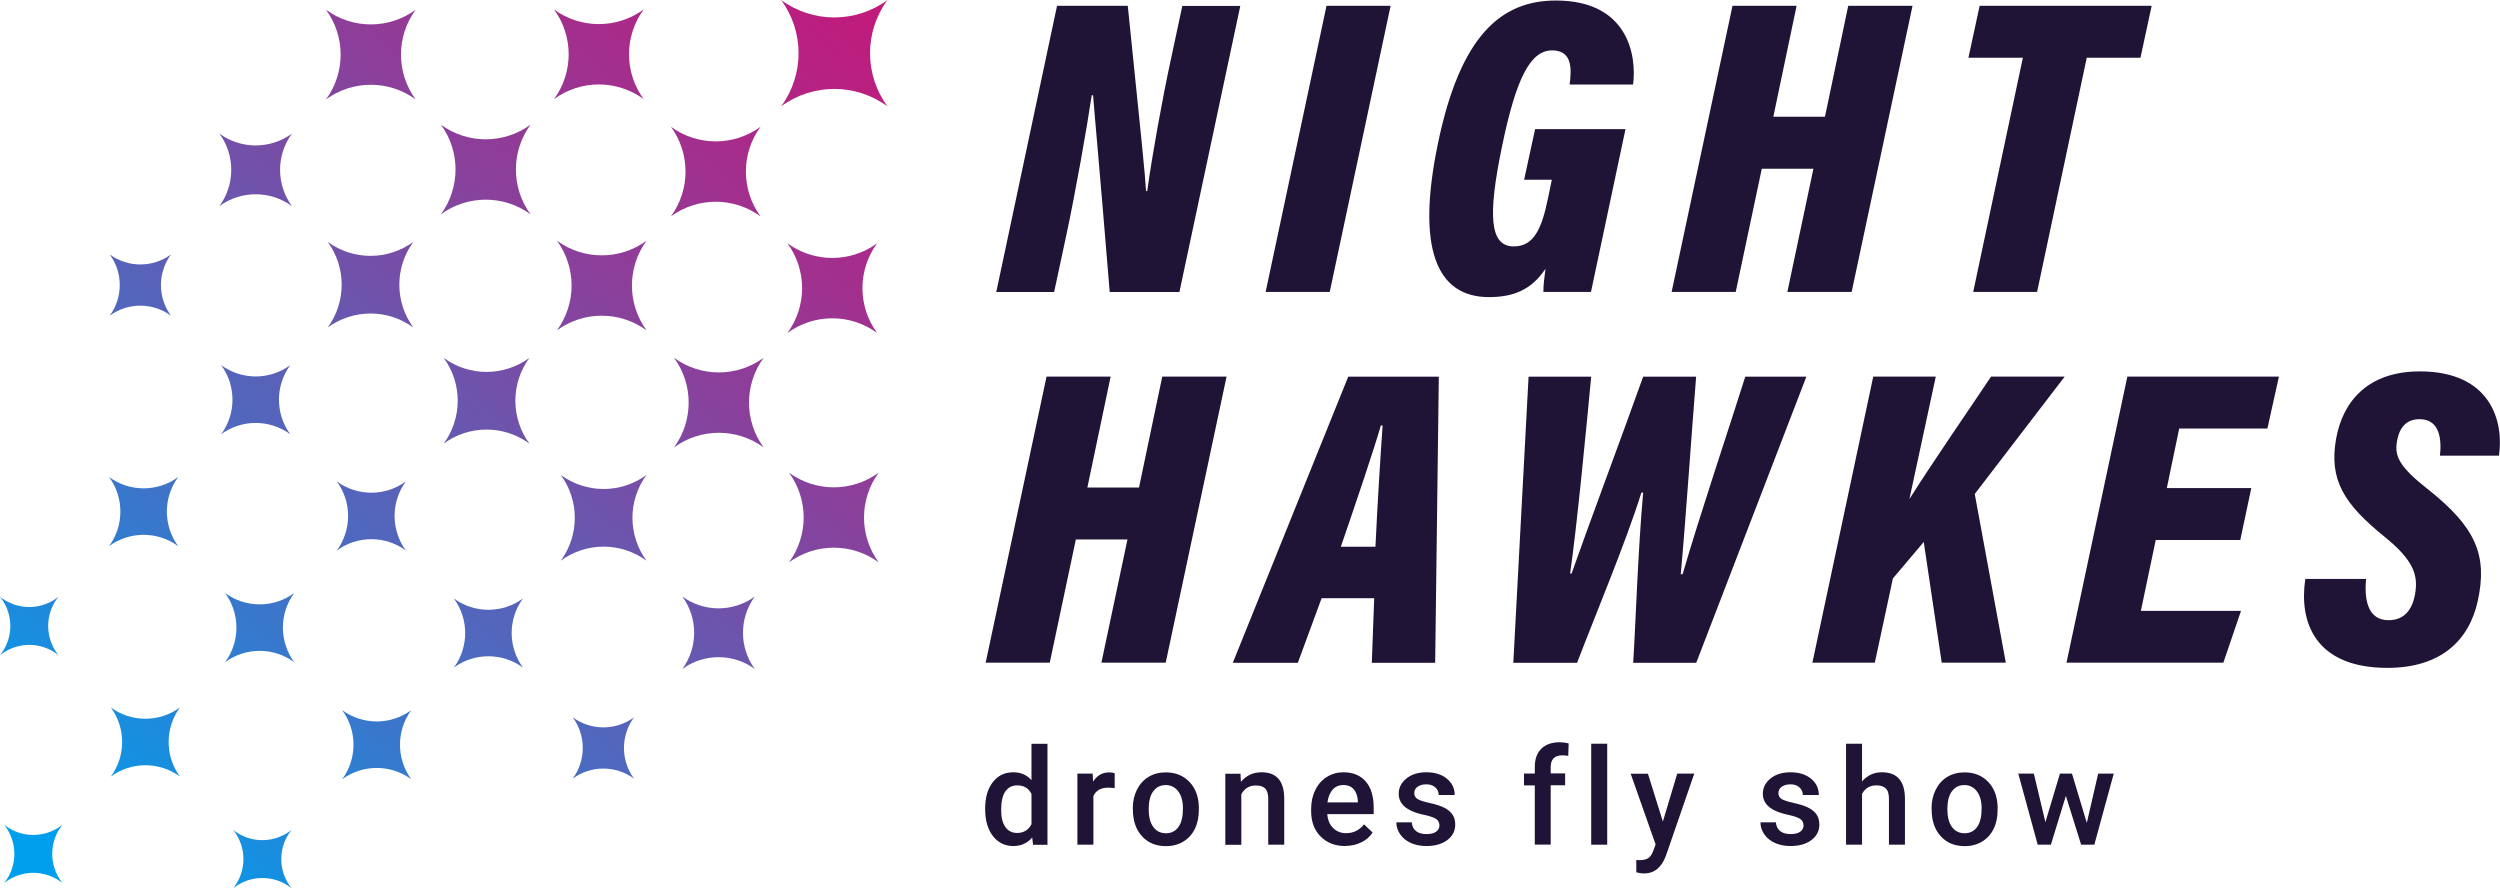<?xml version="1.0" encoding="UTF-8"?>
<svg id="Livello_2" data-name="Livello 2" xmlns="http://www.w3.org/2000/svg" xmlns:xlink="http://www.w3.org/1999/xlink" viewBox="0 0 240.65 85.51">
  <defs>
    <style>
      .cls-1 {
        fill: url(#Sfumatura_senza_nome_12-23);
      }

      .cls-1, .cls-2, .cls-3, .cls-4, .cls-5, .cls-6, .cls-7, .cls-8, .cls-9, .cls-10, .cls-11, .cls-12, .cls-13, .cls-14, .cls-15, .cls-16, .cls-17, .cls-18, .cls-19, .cls-20, .cls-21, .cls-22, .cls-23, .cls-24, .cls-25, .cls-26, .cls-27 {
        stroke-width: 0px;
      }

      .cls-2 {
        fill: url(#Sfumatura_senza_nome_12-21);
      }

      .cls-3 {
        fill: url(#Sfumatura_senza_nome_12-11);
      }

      .cls-4 {
        fill: url(#Sfumatura_senza_nome_12-13);
      }

      .cls-5 {
        fill: url(#Sfumatura_senza_nome_12-15);
      }

      .cls-6 {
        fill: url(#Sfumatura_senza_nome_12-10);
      }

      .cls-7 {
        fill: url(#Sfumatura_senza_nome_12-14);
      }

      .cls-8 {
        fill: url(#Sfumatura_senza_nome_12-12);
      }

      .cls-9 {
        fill: url(#Sfumatura_senza_nome_12-17);
      }

      .cls-10 {
        fill: url(#Sfumatura_senza_nome_12-18);
      }

      .cls-11 {
        fill: url(#Sfumatura_senza_nome_12-16);
      }

      .cls-12 {
        fill: url(#Sfumatura_senza_nome_12-19);
      }

      .cls-13 {
        fill: url(#Sfumatura_senza_nome_12-24);
      }

      .cls-14 {
        fill: url(#Sfumatura_senza_nome_12-22);
      }

      .cls-15 {
        fill: url(#Sfumatura_senza_nome_12-20);
      }

      .cls-16 {
        fill: url(#Sfumatura_senza_nome_12-25);
      }

      .cls-17 {
        fill: url(#Sfumatura_senza_nome_12-26);
      }

      .cls-18 {
        fill: url(#Sfumatura_senza_nome_12);
      }

      .cls-19 {
        fill: #201436;
      }

      .cls-20 {
        fill: url(#Sfumatura_senza_nome_12-3);
      }

      .cls-21 {
        fill: url(#Sfumatura_senza_nome_12-4);
      }

      .cls-22 {
        fill: url(#Sfumatura_senza_nome_12-2);
      }

      .cls-23 {
        fill: url(#Sfumatura_senza_nome_12-9);
      }

      .cls-24 {
        fill: url(#Sfumatura_senza_nome_12-5);
      }

      .cls-25 {
        fill: url(#Sfumatura_senza_nome_12-7);
      }

      .cls-26 {
        fill: url(#Sfumatura_senza_nome_12-8);
      }

      .cls-27 {
        fill: url(#Sfumatura_senza_nome_12-6);
      }
    </style>
    <linearGradient id="Sfumatura_senza_nome_12" data-name="Sfumatura senza nome 12" x1="103.88" y1="-21.18" x2="-35.36" y2="134.15" gradientUnits="userSpaceOnUse">
      <stop offset="0" stop-color="#e00669"/>
      <stop offset=".07" stop-color="#d40e70"/>
      <stop offset=".19" stop-color="#b42383"/>
      <stop offset=".35" stop-color="#8047a1"/>
      <stop offset=".54" stop-color="#3977cb"/>
      <stop offset=".68" stop-color="#009fee"/>
    </linearGradient>
    <linearGradient id="Sfumatura_senza_nome_12-2" data-name="Sfumatura senza nome 12" x1="91.37" y1="-32.39" x2="-47.88" y2="122.93" xlink:href="#Sfumatura_senza_nome_12"/>
    <linearGradient id="Sfumatura_senza_nome_12-3" data-name="Sfumatura senza nome 12" x1="79.22" y1="-43.29" x2="-60.03" y2="112.04" xlink:href="#Sfumatura_senza_nome_12"/>
    <linearGradient id="Sfumatura_senza_nome_12-4" data-name="Sfumatura senza nome 12" x1="90.85" y1="-32.86" x2="-48.4" y2="122.46" xlink:href="#Sfumatura_senza_nome_12"/>
    <linearGradient id="Sfumatura_senza_nome_12-5" data-name="Sfumatura senza nome 12" x1="102.59" y1="-22.34" x2="-36.66" y2="132.99" xlink:href="#Sfumatura_senza_nome_12"/>
    <linearGradient id="Sfumatura_senza_nome_12-6" data-name="Sfumatura senza nome 12" x1="114.44" y1="-11.71" x2="-24.81" y2="143.61" xlink:href="#Sfumatura_senza_nome_12"/>
    <linearGradient id="Sfumatura_senza_nome_12-7" data-name="Sfumatura senza nome 12" x1="126.07" y1="-1.28" x2="-13.17" y2="154.04" xlink:href="#Sfumatura_senza_nome_12"/>
    <linearGradient id="Sfumatura_senza_nome_12-8" data-name="Sfumatura senza nome 12" x1="103.22" y1="-21.77" x2="-36.03" y2="133.55" xlink:href="#Sfumatura_senza_nome_12"/>
    <linearGradient id="Sfumatura_senza_nome_12-9" data-name="Sfumatura senza nome 12" x1="115.01" y1="-11.2" x2="-24.23" y2="144.13" xlink:href="#Sfumatura_senza_nome_12"/>
    <linearGradient id="Sfumatura_senza_nome_12-10" data-name="Sfumatura senza nome 12" x1="90.21" y1="-33.43" x2="-49.04" y2="121.89" xlink:href="#Sfumatura_senza_nome_12"/>
    <linearGradient id="Sfumatura_senza_nome_12-11" data-name="Sfumatura senza nome 12" x1="101.95" y1="-22.91" x2="-37.29" y2="132.42" xlink:href="#Sfumatura_senza_nome_12"/>
    <linearGradient id="Sfumatura_senza_nome_12-12" data-name="Sfumatura senza nome 12" x1="113.8" y1="-12.28" x2="-25.44" y2="143.04" xlink:href="#Sfumatura_senza_nome_12"/>
    <linearGradient id="Sfumatura_senza_nome_12-13" data-name="Sfumatura senza nome 12" x1="89.58" y1="-33.99" x2="-49.66" y2="121.33" xlink:href="#Sfumatura_senza_nome_12"/>
    <linearGradient id="Sfumatura_senza_nome_12-14" data-name="Sfumatura senza nome 12" x1="101.32" y1="-23.48" x2="-37.93" y2="131.85" xlink:href="#Sfumatura_senza_nome_12"/>
    <linearGradient id="Sfumatura_senza_nome_12-15" data-name="Sfumatura senza nome 12" x1="100.7" y1="-24.03" x2="-38.55" y2="131.3" xlink:href="#Sfumatura_senza_nome_12"/>
    <linearGradient id="Sfumatura_senza_nome_12-16" data-name="Sfumatura senza nome 12" x1="88.96" y1="-34.56" x2="-50.29" y2="120.77" xlink:href="#Sfumatura_senza_nome_12"/>
    <linearGradient id="Sfumatura_senza_nome_12-17" data-name="Sfumatura senza nome 12" x1="112.55" y1="-13.41" x2="-26.7" y2="141.92" xlink:href="#Sfumatura_senza_nome_12"/>
    <linearGradient id="Sfumatura_senza_nome_12-18" data-name="Sfumatura senza nome 12" x1="100.07" y1="-24.59" x2="-39.17" y2="130.73" xlink:href="#Sfumatura_senza_nome_12"/>
    <linearGradient id="Sfumatura_senza_nome_12-19" data-name="Sfumatura senza nome 12" x1="88.32" y1="-35.12" x2="-50.92" y2="120.2" xlink:href="#Sfumatura_senza_nome_12"/>
    <linearGradient id="Sfumatura_senza_nome_12-20" data-name="Sfumatura senza nome 12" x1="111.92" y1="-13.97" x2="-27.33" y2="141.35" xlink:href="#Sfumatura_senza_nome_12"/>
    <linearGradient id="Sfumatura_senza_nome_12-21" data-name="Sfumatura senza nome 12" x1="99.45" y1="-25.15" x2="-39.8" y2="130.17" xlink:href="#Sfumatura_senza_nome_12"/>
    <linearGradient id="Sfumatura_senza_nome_12-22" data-name="Sfumatura senza nome 12" x1="113.17" y1="-12.85" x2="-26.08" y2="142.47" xlink:href="#Sfumatura_senza_nome_12"/>
    <linearGradient id="Sfumatura_senza_nome_12-23" data-name="Sfumatura senza nome 12" x1="78.58" y1="-43.86" x2="-60.67" y2="111.47" xlink:href="#Sfumatura_senza_nome_12"/>
    <linearGradient id="Sfumatura_senza_nome_12-24" data-name="Sfumatura senza nome 12" x1="125.44" y1="-1.85" x2="-13.81" y2="153.47" xlink:href="#Sfumatura_senza_nome_12"/>
    <linearGradient id="Sfumatura_senza_nome_12-25" data-name="Sfumatura senza nome 12" x1="77.94" y1="-44.43" x2="-61.3" y2="110.89" xlink:href="#Sfumatura_senza_nome_12"/>
    <linearGradient id="Sfumatura_senza_nome_12-26" data-name="Sfumatura senza nome 12" x1="124.8" y1="-2.42" x2="-14.44" y2="152.9" xlink:href="#Sfumatura_senza_nome_12"/>
  </defs>
  <g id="Livello_1-2" data-name="Livello 1">
    <path class="cls-19" d="M101.75.56h6.81c1.27,12.34,1.69,16.45,1.76,17.84h.11c.48-3.47,1.44-8.82,2.31-12.83l1.07-5h5.58l-5.86,27.54h-6.71c-1.05-12.81-1.5-17.51-1.6-18.94h-.13c-.5,3.31-1.51,9.08-2.47,13.58l-1.15,5.36h-5.57L101.75.56ZM133.86.56l-5.86,27.54h-6.17L127.69.56h6.17ZM153.16,28.1h-4.59c-.03-.49.12-1.63.2-2.23-1.33,2-3.05,2.73-5.44,2.73-5.08,0-7.01-4.73-4.91-14.81C140.56,3.5,144.44.05,149.77.05c6.9,0,7.8,5.22,7.43,8.09h-6.11c.17-1.34.35-3.29-1.68-3.29s-3.43,2.48-4.82,9.22c-1.39,6.71-1.2,9.65,1.13,9.65,1.91,0,2.68-1.67,3.28-4.59l.38-1.83h-2.67l1.06-4.87h8.7s-3.32,15.66-3.32,15.66ZM172.94.56l-2.24,10.68h4.97l2.24-10.68h6.19l-5.86,27.54h-6.19l2.51-11.86h-4.97l-2.51,11.86h-6.17l5.86-27.54h6.17ZM194.72,5.56h-5.24l1.08-5h16.56l-1.08,5h-5.17l-4.78,22.54h-6.15l4.78-22.54Z"/>
    <path class="cls-19" d="M106.91,36.25l-2.24,10.68h4.97l2.24-10.68h6.19l-5.86,27.54h-6.19l2.51-11.86h-4.97l-2.51,11.86h-6.17l5.86-27.54h6.17ZM127.22,57.58l-2.29,6.22h-6.26s11.11-27.54,11.11-27.54h8.72l-.35,27.54h-6.1l.23-6.22h-5.05ZM132.4,52.63c.2-4.27.51-9.14.69-11.67h-.17c-.73,2.51-2.27,7.06-3.85,11.67h3.33ZM145.67,63.8l1.47-27.54h6.03c-.49,5.12-1.36,14.29-2.03,18.95h.14c1.79-5.09,4.73-12.89,6.89-18.95h5.1c-.43,5.3-1,13.8-1.48,19.01h.18c1.56-5.41,4.71-14.8,6.03-19.01h5.88l-10.6,27.54h-6.07c.23-3.57.46-10.86.96-16.38h-.17c-1.51,4.82-4.38,11.65-6.19,16.38h-6.14ZM180.33,36.25h6.01l-2.54,11.79c2.2-3.49,5.55-8.33,7.86-11.79h7.09l-8.66,11.3,2.99,16.24h-6.17l-1.73-11.62-2.97,3.51-1.74,8.11h-6.01l5.86-27.54ZM215.64,51.98h-8.13l-1.43,6.82h9.64l-1.7,4.99h-15.1l5.86-27.54h14.59l-1.11,5h-8.49l-1.19,5.73h8.13l-1.06,5ZM227.76,55.74c-.19,1.97.16,3.96,2.16,3.96,1.46,0,2.27-.94,2.55-2.49.35-1.9-.21-3.33-2.92-5.53-3.88-3.14-5.4-5.46-4.67-9.48.65-3.6,3.1-6.45,8.05-6.45,6.83,0,8.11,4.81,7.62,8.11h-5.68c.16-1.46.04-3.51-1.96-3.51-1.23,0-1.95.75-2.18,2.16-.23,1.4.19,2.4,3.02,4.62,4.54,3.6,5.73,6.3,4.76,10.72-.81,3.71-3.47,6.44-8.7,6.44-6.98,0-8.53-4.44-7.9-8.56h5.85Z"/>
    <g>
      <path class="cls-19" d="M94.83,77.84c0-1.05.24-1.9.73-2.54s1.15-.96,1.97-.96c.73,0,1.31.25,1.76.76v-3.5h1.54v9.72h-1.39l-.08-.71c-.46.56-1.07.83-1.84.83s-1.45-.32-1.95-.97c-.5-.65-.74-1.52-.74-2.63ZM96.37,77.97c0,.7.13,1.24.4,1.63.27.39.65.58,1.14.58.63,0,1.09-.28,1.38-.84v-2.92c-.28-.55-.74-.82-1.37-.82-.5,0-.88.2-1.15.59s-.4.99-.4,1.78Z"/>
      <path class="cls-19" d="M107.3,75.87c-.2-.03-.41-.05-.63-.05-.7,0-1.18.27-1.42.81v4.68h-1.54v-6.84h1.47l.04.77c.37-.59.89-.89,1.54-.89.22,0,.4.03.54.09v1.44Z"/>
      <path class="cls-19" d="M109.04,77.83c0-.67.13-1.27.4-1.81.27-.54.64-.95,1.12-1.24.48-.29,1.03-.43,1.66-.43.92,0,1.67.3,2.25.89s.89,1.38.93,2.37v.36c0,.67-.12,1.28-.38,1.81s-.63.94-1.11,1.23-1.04.44-1.67.44c-.97,0-1.74-.32-2.32-.96-.58-.64-.87-1.5-.87-2.57v-.08ZM110.58,77.96c0,.7.15,1.26.44,1.65s.7.6,1.21.6.92-.2,1.21-.61c.29-.4.43-1,.43-1.78,0-.69-.15-1.24-.45-1.64-.3-.4-.7-.61-1.21-.61s-.9.2-1.2.6c-.3.4-.44.99-.44,1.79Z"/>
      <path class="cls-19" d="M119.41,74.47l.04.79c.51-.61,1.17-.92,1.99-.92,1.43,0,2.15.82,2.18,2.45v4.52h-1.54v-4.43c0-.43-.09-.76-.28-.96-.19-.21-.49-.31-.92-.31-.62,0-1.08.28-1.39.84v4.87h-1.54v-6.84h1.45Z"/>
      <path class="cls-19" d="M129.49,81.44c-.97,0-1.76-.31-2.37-.92s-.91-1.43-.91-2.45v-.19c0-.68.13-1.29.4-1.83.26-.54.63-.96,1.11-1.26.48-.3,1.01-.45,1.59-.45.93,0,1.65.3,2.16.89s.76,1.44.76,2.52v.62h-4.47c.05.56.23,1.01.57,1.34s.75.49,1.25.49c.7,0,1.28-.28,1.72-.85l.83.79c-.27.41-.64.73-1.1.95s-.97.34-1.54.34ZM129.3,75.57c-.42,0-.76.15-1.02.44-.26.29-.43.71-.5,1.23h2.93v-.11c-.03-.51-.17-.9-.41-1.17-.24-.26-.57-.4-1-.4Z"/>
      <path class="cls-19" d="M138.56,79.45c0-.27-.11-.48-.34-.63-.23-.14-.6-.27-1.12-.38s-.96-.25-1.31-.42c-.77-.37-1.15-.91-1.15-1.61,0-.59.25-1.08.75-1.48s1.13-.59,1.9-.59c.82,0,1.48.2,1.98.61.5.41.76.93.76,1.58h-1.54c0-.29-.11-.54-.33-.74-.22-.2-.51-.29-.87-.29-.34,0-.61.08-.83.23s-.32.36-.32.63c0,.24.1.42.3.55.2.13.6.26,1.2.39s1.08.29,1.42.47.6.4.77.66c.17.26.25.57.25.94,0,.62-.25,1.11-.77,1.5-.51.38-1.18.57-2.01.57-.56,0-1.06-.1-1.5-.3-.44-.2-.78-.48-1.02-.83-.24-.35-.37-.74-.37-1.15h1.49c.02.36.16.64.41.84.25.2.59.29,1.01.29s.71-.08.92-.23c.21-.15.32-.35.32-.6Z"/>
      <path class="cls-19" d="M147.74,81.31v-5.71h-1.04v-1.14h1.04v-.63c0-.76.21-1.35.63-1.76.42-.41,1.01-.62,1.77-.62.27,0,.56.04.86.11l-.04,1.2c-.17-.03-.36-.05-.59-.05-.73,0-1.1.38-1.1,1.13v.61h1.39v1.14h-1.39v5.71h-1.54Z"/>
      <path class="cls-19" d="M154.71,81.31h-1.54v-9.72h1.54v9.72Z"/>
      <path class="cls-19" d="M160.06,79.11l1.39-4.64h1.64l-2.72,7.88c-.42,1.15-1.13,1.73-2.12,1.73-.22,0-.47-.04-.74-.11v-1.19l.29.02c.39,0,.68-.07.88-.21.2-.14.35-.38.47-.71l.22-.59-2.4-6.81h1.66l1.45,4.64Z"/>
      <path class="cls-19" d="M173.61,79.45c0-.27-.11-.48-.34-.63-.23-.14-.6-.27-1.12-.38s-.96-.25-1.31-.42c-.77-.37-1.15-.91-1.15-1.61,0-.59.25-1.08.75-1.48s1.13-.59,1.9-.59c.82,0,1.48.2,1.98.61.5.41.76.93.76,1.58h-1.54c0-.29-.11-.54-.33-.74-.22-.2-.51-.29-.87-.29-.34,0-.61.08-.83.23s-.32.36-.32.63c0,.24.1.42.3.55.2.13.6.26,1.2.39s1.08.29,1.42.47.6.4.77.66c.17.26.25.57.25.94,0,.62-.25,1.11-.77,1.5-.51.38-1.18.57-2.01.57-.56,0-1.06-.1-1.5-.3-.44-.2-.78-.48-1.02-.83-.24-.35-.37-.74-.37-1.15h1.49c.02.36.16.64.41.84.25.2.59.29,1.01.29s.71-.08.92-.23c.21-.15.32-.35.32-.6Z"/>
      <path class="cls-19" d="M179.25,75.21c.5-.58,1.14-.87,1.9-.87,1.46,0,2.2.83,2.22,2.5v4.47h-1.54v-4.42c0-.47-.1-.81-.31-1-.2-.2-.5-.29-.9-.29-.62,0-1.08.27-1.38.82v4.89h-1.54v-9.72h1.54v3.62Z"/>
      <path class="cls-19" d="M185.93,77.83c0-.67.13-1.27.4-1.81.27-.54.64-.95,1.12-1.24.48-.29,1.03-.43,1.66-.43.92,0,1.67.3,2.25.89s.89,1.38.93,2.37v.36c0,.67-.12,1.28-.38,1.81s-.63.94-1.11,1.23-1.04.44-1.67.44c-.97,0-1.74-.32-2.32-.96-.58-.64-.87-1.5-.87-2.57v-.08ZM187.46,77.96c0,.7.15,1.26.44,1.65s.7.6,1.21.6.92-.2,1.21-.61c.29-.4.43-1,.43-1.78,0-.69-.15-1.24-.45-1.64-.3-.4-.7-.61-1.21-.61s-.9.2-1.2.6c-.3.4-.44.99-.44,1.79Z"/>
      <path class="cls-19" d="M200.88,79.19l1.09-4.72h1.5l-1.87,6.84h-1.27l-1.47-4.7-1.44,4.7h-1.27l-1.87-6.84h1.5l1.11,4.67,1.4-4.67h1.16l1.42,4.72Z"/>
    </g>
    <g>
      <path class="cls-18" d="M85.43,0h0s0,0,0,0c-2.24,3.05-2.24,7.19,0,10.24h0s0,0,0,0c-3.05-2.24-7.19-2.24-10.24,0h0s0,0,0,0c2.24-3.05,2.24-7.19,0-10.24h0s0,0,0,0c3.05,2.24,7.19,2.24,10.24,0Z"/>
      <path class="cls-22" d="M61.96.91h0s0,0,0,0c-1.88,2.57-1.88,6.06,0,8.63h0s0,0,0,0c-2.57-1.88-6.06-1.88-8.63,0h0s0,0,0,0c1.88-2.57,1.88-6.06,0-8.63h0s0,0,0,0c2.57,1.88,6.06,1.88,8.63,0Z"/>
      <path class="cls-20" d="M40.01.94h0s0,0,0,0c-1.88,2.57-1.88,6.06,0,8.63h0s0,0,0,0c-2.57-1.88-6.06-1.88-8.63,0h0s0,0,0,0c1.88-2.57,1.88-6.06,0-8.63h0s0,0,0,0c2.57,1.88,6.06,1.88,8.63,0Z"/>
      <path class="cls-21" d="M51.07,12h0s0,0,0,0c-1.88,2.57-1.88,6.06,0,8.63h0s0,0,0,0c-2.57-1.88-6.06-1.88-8.63,0h0s0,0,0,0c1.88-2.57,1.88-6.06,0-8.63h0s0,0,0,0c2.57,1.88,6.06,1.88,8.63,0Z"/>
      <path class="cls-24" d="M62.24,23.17h0s0,0,0,0c-1.88,2.57-1.88,6.06,0,8.63h0s0,0,0,0c-2.57-1.88-6.06-1.88-8.63,0h0s0,0,0,0c1.88-2.57,1.88-6.06,0-8.63h0s0,0,0,0c2.57,1.88,6.06,1.88,8.63,0Z"/>
      <path class="cls-27" d="M73.51,34.44h0s0,0,0,0c-1.88,2.57-1.88,6.06,0,8.63h0s0,0,0,0c-2.57-1.88-6.06-1.88-8.63,0h0s0,0,0,0c1.88-2.57,1.88-6.06,0-8.63h0s0,0,0,0c2.57,1.88,6.06,1.88,8.63,0Z"/>
      <path class="cls-25" d="M84.58,45.5h0s0,0,0,0c-1.88,2.57-1.88,6.06,0,8.63h0s0,0,0,0c-2.57-1.88-6.06-1.88-8.63,0h0s0,0,0,0c1.88-2.57,1.88-6.06,0-8.63h0s0,0,0,0c2.57,1.88,6.06,1.88,8.63,0Z"/>
      <path class="cls-26" d="M73.21,12.2h0s0,0,0,0c-1.88,2.57-1.88,6.06,0,8.63h0s0,0,0,0c-2.57-1.88-6.06-1.88-8.63,0h0s0,0,0,0c1.88-2.57,1.88-6.06,0-8.63h0s0,0,0,0c2.57,1.88,6.06,1.88,8.63,0Z"/>
      <path class="cls-23" d="M84.43,23.42h0s0,0,0,0c-1.88,2.57-1.88,6.06,0,8.63h0s0,0,0,0c-2.57-1.88-6.06-1.88-8.63,0h0s0,0,0,0c1.88-2.57,1.88-6.06,0-8.63h0s0,0,0,0c2.57,1.88,6.06,1.88,8.63,0Z"/>
      <path class="cls-6" d="M39.79,23.28h0s0,0,0,0c-1.8,2.46-1.8,5.79,0,8.25h0s0,0,0,0c-2.46-1.8-5.79-1.8-8.25,0h0s0,0,0,0c1.8-2.46,1.8-5.79,0-8.25h0s0,0,0,0c2.46,1.8,5.79,1.8,8.25,0Z"/>
      <path class="cls-3" d="M50.96,34.45h0s0,0,0,0c-1.8,2.46-1.8,5.79,0,8.25h0s0,0,0,0c-2.46-1.8-5.79-1.8-8.25,0h0s0,0,0,0c1.8-2.46,1.8-5.79,0-8.25h0s0,0,0,0c2.46,1.8,5.79,1.8,8.25,0Z"/>
      <path class="cls-8" d="M62.23,45.72h0s0,0,0,0c-1.8,2.46-1.8,5.79,0,8.25h0s0,0,0,0c-2.46-1.8-5.79-1.8-8.25,0h0s0,0,0,0c1.8-2.46,1.8-5.79,0-8.25h0s0,0,0,0c2.46,1.8,5.79,1.8,8.25,0Z"/>
      <path class="cls-4" d="M27.94,35.15h0s0,0,0,0c-1.45,1.98-1.45,4.67,0,6.65h0s0,0,0,0c-1.98-1.45-4.67-1.45-6.65,0h0s0,0,0,0c1.45-1.98,1.45-4.67,0-6.65h0s0,0,0,0c1.98,1.45,4.67,1.45,6.65,0Z"/>
      <path class="cls-7" d="M39.07,46.34h0s0,0,0,0c-1.45,1.98-1.45,4.67,0,6.65h0s0,0,0,0c-1.98-1.45-4.67-1.45-6.65,0h0s0,0,0,0c1.45-1.98,1.45-4.67,0-6.65h0s0,0,0,0c1.98,1.45,4.67,1.45,6.65,0Z"/>
      <path class="cls-5" d="M28.32,57.09h0s0,0,0,0c-1.45,1.98-1.45,4.67,0,6.65h0s0,0,0,0c-1.98-1.45-4.67-1.45-6.65,0h0s0,0,0,0c1.45-1.98,1.45-4.67,0-6.65h0s0,0,0,0c1.98,1.45,4.67,1.45,6.65,0Z"/>
      <path class="cls-11" d="M17.15,45.92h0s0,0,0,0c-1.45,1.98-1.45,4.67,0,6.65h0s0,0,0,0c-1.98-1.45-4.67-1.45-6.65,0h0s0,0,0,0c1.45-1.98,1.45-4.67,0-6.65h0s0,0,0,0c1.98,1.45,4.67,1.45,6.65,0Z"/>
      <path class="cls-9" d="M39.59,68.36h0s0,0,0,0c-1.45,1.98-1.45,4.67,0,6.65h0s0,0,0,0c-1.98-1.45-4.67-1.45-6.65,0h0s0,0,0,0c1.45-1.98,1.45-4.67,0-6.65h0s0,0,0,0c1.98,1.45,4.67,1.45,6.65,0Z"/>
      <path class="cls-10" d="M17.32,68.1h0s0,0,0,0c-1.45,1.98-1.45,4.67,0,6.65h0s0,0,0,0c-1.98-1.45-4.67-1.45-6.65,0h0s0,0,0,0c1.45-1.98,1.45-4.67,0-6.65h0s0,0,0,0c1.98,1.45,4.67,1.45,6.65,0Z"/>
      <path class="cls-12" d="M5.46,57.57l.17-.13-.13.17c-1.15,1.57-1.15,3.71,0,5.29l.13.17-.17-.13c-1.57-1.15-3.71-1.15-5.29,0l-.17.13.13-.17c1.15-1.57,1.15-3.71,0-5.29L0,57.44l.17.13c1.57,1.15,3.71,1.15,5.29,0Z"/>
      <path class="cls-15" d="M27.9,80.01l.17-.13-.13.17c-1.15,1.57-1.15,3.71,0,5.29l.13.17-.17-.13c-1.57-1.15-3.71-1.15-5.29,0l-.17.13.13-.17c1.15-1.57,1.15-3.71,0-5.29l-.13-.17.17.13c1.57,1.15,3.71,1.15,5.29,0Z"/>
      <path class="cls-2" d="M5.85,79.51l.17-.13-.13.17c-1.15,1.57-1.15,3.71,0,5.29l.13.17-.17-.13c-1.57-1.15-3.71-1.15-5.29,0l-.17.13.13-.17c1.15-1.57,1.15-3.71,0-5.29l-.13-.17.17.13c1.57,1.15,3.71,1.15,5.29,0Z"/>
      <path class="cls-14" d="M50.34,57.61h0s0,0,0,0c-1.45,1.98-1.45,4.67,0,6.65h0s0,0,0,0c-1.98-1.45-4.67-1.45-6.65,0h0s0,0,0,0c1.45-1.98,1.45-4.67,0-6.65h0s0,0,0,0c1.98,1.45,4.67,1.45,6.65,0Z"/>
      <path class="cls-1" d="M28.1,12.86h0s0,0,0,0c-1.52,2.08-1.52,4.9,0,6.98h0s0,0,0,0c-2.08-1.52-4.9-1.52-6.98,0h0s0,0,0,0c1.52-2.08,1.52-4.9,0-6.98h0s0,0,0,0c2.08,1.52,4.9,1.52,6.98,0Z"/>
      <path class="cls-13" d="M72.66,57.42h0s0,0,0,0c-1.52,2.08-1.52,4.9,0,6.98h0s0,0,0,0c-2.08-1.52-4.9-1.52-6.98,0h0s0,0,0,0c1.52-2.08,1.52-4.9,0-6.98h0s0,0,0,0c2.08,1.52,4.9,1.52,6.98,0Z"/>
      <path class="cls-16" d="M16.46,24.49h0s0,0,0,0c-1.29,1.76-1.29,4.15,0,5.9h0s0,0,0,0c-1.76-1.29-4.15-1.29-5.9,0h0s0,0,0,0c1.29-1.76,1.29-4.15,0-5.9h0s0,0,0,0c1.76,1.29,4.15,1.29,5.9,0Z"/>
      <path class="cls-17" d="M61.03,69.05h0s0,0,0,0c-1.29,1.76-1.29,4.15,0,5.9h0s0,0,0,0c-1.76-1.29-4.15-1.29-5.9,0h0s0,0,0,0c1.29-1.76,1.29-4.15,0-5.9h0s0,0,0,0c1.76,1.29,4.15,1.29,5.9,0Z"/>
    </g>
  </g>
</svg>